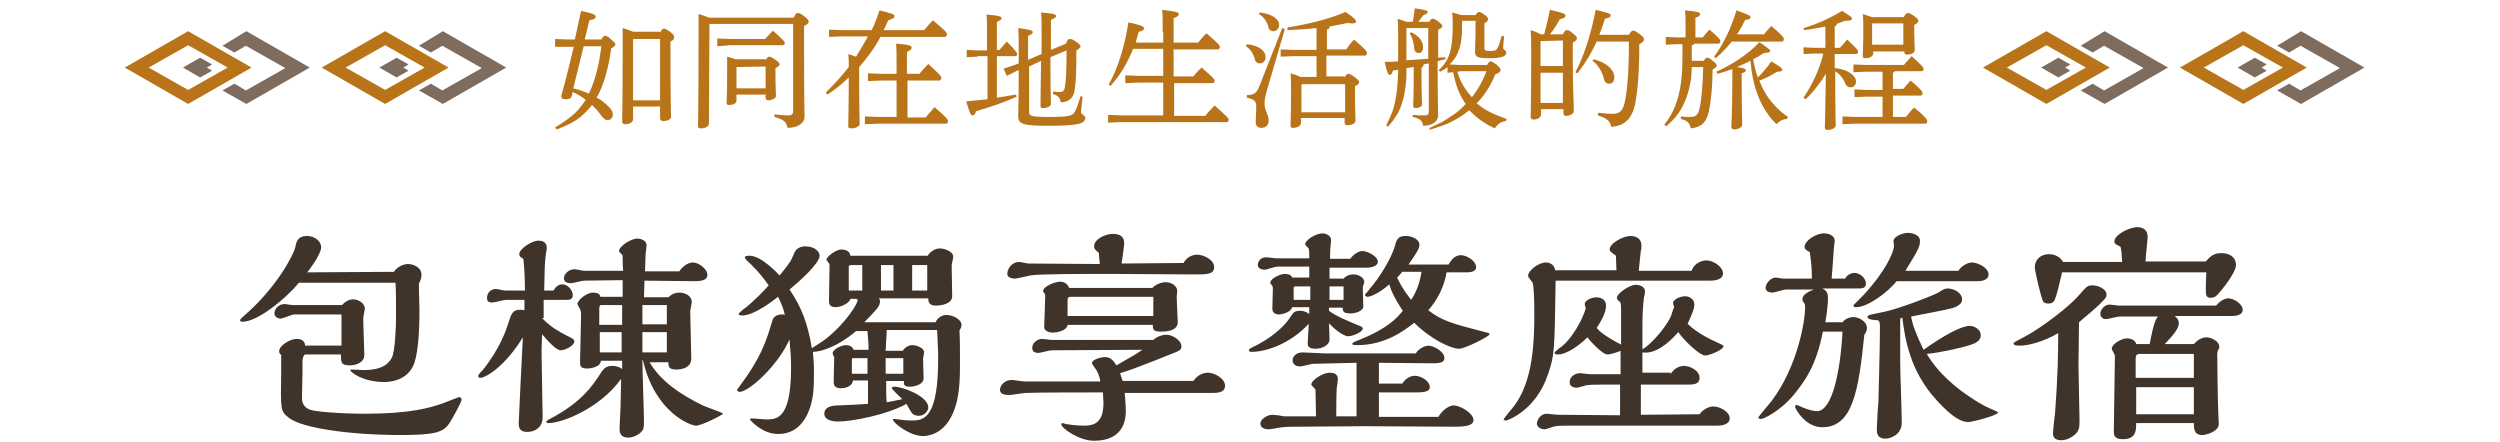 <?xml version="1.0" encoding="UTF-8"?>
<svg id="a" data-name="圖層 1" xmlns="http://www.w3.org/2000/svg" width="481" height="85" viewBox="0 0 481 85">
  <g id="b" data-name="Group 5850">
    <path id="c" data-name="Path 23688" d="M76.3,14.9l-3.3-1.9,3.3-1.9,2.3,1.3-1,.6,1,.6-2.3,1.3Z" fill="#7e6d5e"/>
    <path id="d" data-name="Path 23689" d="M85.2,6l12.2,7-12.2,7-4.6-2.6,2.3-1.3,2.2,1.3,7.6-4.3-7.6-4.3-2.2,1.3-2.3-1.3,4.6-2.8Z" fill="#7e6d5e"/>
    <path id="e" data-name="Path 23690" d="M81.7,13l-7.6-4.3-7.6,4.3,7.6,4.3,7.6-4.3ZM74.1,6l12.2,7-12.2,7-12.2-7,12.2-7Z" fill="#b97419"/>
    <path id="f" data-name="Path 23691" d="M38.5,14.9l-3.3-1.9,3.3-1.9,2.3,1.3-1,.6,1,.6-2.3,1.3Z" fill="#7e6d5e"/>
    <path id="g" data-name="Path 23692" d="M47.4,6l12.2,7-12.2,7-4.6-2.6,2.3-1.3,2.2,1.3,7.6-4.3-7.6-4.3-2.2,1.3-2.3-1.3,4.6-2.8Z" fill="#7e6d5e"/>
    <path id="h" data-name="Path 23693" d="M43.8,13l-7.6-4.3-7.6,4.3,7.6,4.3,7.6-4.3ZM36.2,6l12.2,7-12.2,7-12.2-7,12.2-7Z" fill="#b97419"/>
  </g>
  <g id="i" data-name="Group 5877">
    <path id="j" data-name="Path 23688-2" d="M433.82,14.9l-3.3-1.9,3.3-1.9,2.3,1.3-1,.6,1,.6-2.3,1.3Z" fill="#7e6d5e"/>
    <path id="k" data-name="Path 23689-2" d="M442.72,6l12.2,7-12.2,7-4.6-2.6,2.3-1.3,2.2,1.3,7.6-4.3-7.6-4.3-2.2,1.3-2.3-1.3,4.6-2.8Z" fill="#7e6d5e"/>
    <path id="l" data-name="Path 23690-2" d="M439.22,13l-7.6-4.3-7.6,4.3,7.6,4.3,7.6-4.3ZM431.62,6l12.2,7-12.2,7-12.2-7,12.2-7Z" fill="#b97419"/>
    <path id="m" data-name="Path 23691-2" d="M396.02,14.9l-3.3-1.9,3.3-1.9,2.3,1.3-1,.6,1,.6-2.3,1.3Z" fill="#7e6d5e"/>
    <path id="n" data-name="Path 23692-2" d="M404.92,6l12.2,7-12.2,7-4.6-2.6,2.3-1.3,2.2,1.3,7.6-4.3-7.6-4.3-2.2,1.3-2.3-1.3,4.6-2.8Z" fill="#7e6d5e"/>
    <path id="o" data-name="Path 23693-2" d="M401.32,13l-7.6-4.3-7.6,4.3,7.6,4.3,7.6-4.3ZM393.72,6l12.2,7-12.2,7-12.2-7,12.2-7Z" fill="#b97419"/>
  </g>
  <g>
    <path d="M115.7,7.6c.3-.6.5-.7.7-.7.3,0,.6.1,1.2.7.6.5.8.7.8.9,0,.3-.2.5-.8.8-.5,3.6-1.4,7.1-2.8,9.5.6.3,1.1.6,1.5,1,1.1.9,1.6,1.5,1.6,2.2s-.4,1.1-1,1.1c-.5,0-.9-.4-1.4-1.1-.4-.6-1-1.2-1.6-1.8-.6.8-1.4,1.6-2.2,2.3-1.4,1.1-3,1.8-4.6,2.4l-.3-.4c1.4-.8,2.7-1.7,3.9-2.8.8-.8,1.4-1.6,2-2.5-.8-.6-1.6-1.1-2.5-1.5l-.2.8c-.1.4-.5.6-1.1.6-.8,0-.9-.2-.9-.7.8-2.8,1.6-6.1,2.4-9.4h-3.6v-1.5l2.4.1h1.4c.4-1.8.8-3.6,1.2-5.5,2.5.5,2.8.8,2.8,1.1s-.1.5-1.2.7l-.9,3.7h3.2ZM110.3,17c1,.2,2,.6,3,1,.7-1.4,1.2-3,1.6-4.6.4-1.5.6-3,.8-4.5h-3.4l-2,8.1ZM127,6.3c.3-.6.5-.8.7-.8.3,0,.5.1,1.2.6.8.6.8.8.8,1.1s-.1.5-.7.8v2.3c0,8.8.1,11.2.1,12.2,0,.5-.8.8-1.5.8-.3,0-.6-.2-.6-.5v-2.3h-5.2v2.5c0,.5-.7.9-1.5.9-.4,0-.6-.2-.6-.5,0-.9.1-3.7.1-13.4v-4.6c.7.2,1.3.4,2,.7h5.2v.2ZM127,7.5h-5.1l-.1.1v11.7h5.2V7.5Z" fill="#b97419"/>
    <path d="M136.5,4.6h0l-.1,19.2c0,.5-.7.9-1.5.9-.4,0-.6-.1-.6-.4,0-.8.1-3.8.1-17.1V2.7c1,.3,1.6.5,2,.7h16.3c.4-.8.5-.9.8-.9s.5.1,1.2.6c.8.6.9.9.9,1.1s-.2.5-.9.8v2.8c0,11.9.1,13.5.1,14.6,0,1.4-1.4,2.2-3.3,2.2-.1-1-.6-1.6-2.5-2.1v-.5c.8.1,1.7.2,2.6.2.8,0,1-.2,1-1V4.6h-16.1ZM140.5,7.5h6.7c.5-.5,1-1.1,1.5-1.6,2.2,1.9,2.3,2.2,2.3,2.4s-.2.4-.4.4h-10.1l-2.5.2v-1.5l2.5.1ZM147.3,11.6c.3-.6.5-.7.7-.7s.5.1,1.2.6.8.7.8.9-.2.4-.8.7v1.1c0,2.5.1,3.7.1,4.3,0,.4-.8.8-1.5.8-.3,0-.5-.2-.5-.5v-.6h-5.6v1.2c0,.5-.7.8-1.4.8-.4,0-.5-.1-.5-.4,0-.5.1-1.7.1-5.9v-3c.8.2,1.3.4,1.6.5h5.8v.2ZM141.7,12.9v4.1h5.6v-4.2l-5.6.1h0Z" fill="#b97419"/>
    <path d="M169.4,7.1c-1.1,2.1-2.5,4-4.1,5.8v1.2c0,6.5.1,9,.1,9.8,0,.4-.8.8-1.6.8-.4,0-.6-.1-.6-.4,0-1,.1-3.8.1-9.4-1.2,1.2-2.6,2.3-4.1,3.3l-.3-.4c1.5-1.5,3-3.1,4.4-4.9,0-1,0-1.8-.1-2.5.7.2,1.2.4,1.5.5.8-1.3,1.6-2.6,2.3-3.9h-5l-2.5.1v-1.4l2.5.1h5.7c.6-1.2,1.1-2.5,1.5-3.8,2.6.6,2.9.8,2.9,1.1s-.2.5-1.2.8c-.3.6-.5,1.2-.9,1.9h7.8c.5-.6,1.1-1.3,1.7-1.9,2.5,2.1,2.7,2.4,2.7,2.7s-.2.5-.4.5c0,0-12.4,0-12.4,0ZM172.5,15.5h-3l-2.5.1v-1.5l2.5.1h3v-2.2c0-1.5,0-2.6-.1-3.6,2.7.2,3,.4,3,.8,0,.2-.2.5-.9.8v4.2h2.4c.5-.6,1.1-1.3,1.7-1.9,2.3,2.1,2.5,2.4,2.5,2.7s-.2.5-.4.5h-6.1v7.1h3.5c.5-.6,1-1.2,1.7-2,2.4,2.1,2.6,2.4,2.6,2.7s-.2.5-.4.5h-13.1l-2.5.1v-1.5l2.5.1h3.6v-7Z" fill="#b97419"/>
    <path d="M188.1,10.9l-2.1.1v-1.4l2.1.1h1.8v-2.8c0-2.1,0-3.2-.1-4.1,2.5.2,2.9.4,2.9.7,0,.2-.1.4-.9.7v5.4h.5c.4-.5.9-1,1.4-1.6,1.8,1.8,2,2.2,2,2.4s-.1.4-.3.4h-3.6v8c1.3-.2,2.5-.4,3.7-.6l.1.4c-2.6,1.2-5.4,2.1-7.8,2.8-.2.6-.4.8-.7.8s-.5-.3-1.2-2.7c1.4-.1,2.7-.3,4.1-.4v-8.3h-1.9v.1ZM198,12.8v8.7c0,.8.3,1,3.8,1,3.8,0,4.6-.2,5-1,.4-.7.8-2,1.1-3l.4.1c-.1,1.1-.3,2.5-.3,3s.8.5.8,1.1c0,1.1-1.4,1.5-7.1,1.5-4.9,0-5.8-.3-5.8-1.9,0-.7.1-2.8.1-8.8l-.3.1-2,1-.6-1.4,2.1-.7.8-.3v-2.7c0-2,0-3.1-.1-4.1,2.5.3,2.8.5,2.8.8,0,.2-.2.4-.9.7v4.6l2.6-1.1v-3.8c0-2.1,0-3.3-.1-4.2,2.6.2,2.9.4,2.9.7,0,.2-.2.4-1,.7v5.8l2.9-1.2c.2-.7.5-.9.7-.9.3,0,.5,0,1.2.5.7.5.9.7.9.9,0,.3-.2.4-.8.8,0,4.3-.1,6-.3,7.4-.2,1.8-1.1,2.5-2.7,2.6-.2-1-.5-1.3-1.5-1.6v-.5c.5.1.9.1,1.3.1.6,0,.9-.2,1-1.1.2-1.1.3-2.6.3-6.9l-3.1,1.3c0,6.4.1,8.3.1,9,0,.4-.7.8-1.5.8-.4,0-.5-.1-.5-.4,0-.9,0-2.9.1-8.7l-2.3,1.1Z" fill="#b97419"/>
    <path d="M223.7,6.2c0-2.1,0-3.3-.1-4.3,2.8.3,3.2.5,3.2.8s-.2.5-1,.8v4.7h4.7c.5-.6,1.1-1.3,1.6-1.8,2.4,2,2.6,2.4,2.6,2.6,0,.3-.2.5-.4.5h-8.5v5.2h3.8c.5-.6.9-1.1,1.6-1.7,2.3,2,2.5,2.3,2.5,2.5,0,.3-.2.5-.4.5h-7.4v6.3h6c.5-.7,1.2-1.4,1.8-2,2.5,2.2,2.7,2.5,2.7,2.7,0,.3-.1.5-.4.5h-20.3l-2.5.1v-1.5l2.5.1h8.1v-6.3h-4.8l-2.5.1v-1.5l2.5.1h4.8v-5.2h-5.8c-1,2.6-2.5,5.1-4.3,7.1l-.4-.2c1.7-3,3.1-7.3,3.8-12,2.7.6,3,.8,3,1.2,0,.3-.4.5-1,.6-.2.7-.4,1.4-.6,2.1h5.3v-2h-.1Z" fill="#b97419"/>
    <path d="M239.9,8.5c2.6.3,3.6,1.4,3.6,2.5,0,.7-.5,1.2-1.1,1.2-.5,0-.9-.3-1-.9-.2-.8-.8-1.9-1.7-2.4l.2-.4ZM247.2,5.6l-3.3,11.3c-.5,1.6-.6,2.3-.6,3,0,1.4.8,2.2.8,3.3,0,.8-.5,1.4-1.4,1.4-.7,0-1.1-.4-1.1-1.1s.1-1.7.1-3.1c0-.9-.4-1.3-1.8-1.6v-.5c1.3,0,1.9-.4,2.4-1.7l4.4-11.2.5.2ZM242.4,2.4c2.6.3,3.7,1.4,3.7,2.4,0,.7-.5,1.2-1.1,1.2-.5,0-.9-.3-1-.9-.2-.9-.9-1.9-1.8-2.4l.2-.3ZM258.7,14.9c.3-.6.5-.7.7-.7s.5.1,1.2.6c.8.6.9.8.9,1,0,.3-.2.5-.8.8v1c0,3.3.1,4.7.1,5.6,0,.6-.8.9-1.6.9-.3,0-.5-.2-.5-.5v-.9h-8.4v1c0,.5-.7.9-1.5.9-.4,0-.5-.1-.5-.5,0-.6.1-2.2.1-6.7,0-1.3,0-2.3-.1-3.3.7.2,1.3.4,1.9.7h3.1v-4h-4.4l-2.5.1v-1.4l2.5.1h4.4v-4.2c-1.9.2-3.7.3-5.6.4v-.5c3.6-.6,7.7-1.5,11.2-3,1.9,1.3,2,1.6,2,1.9,0,.2-.2.3-.7.3-.2,0-.5,0-.8-.1-1.1.2-2.4.5-3.6.7,0,.3-.1.5-.5.6v3.8h3.7c.5-.7.9-1.2,1.5-1.9,2.4,2,2.5,2.4,2.5,2.6s-.1.5-.4.5h-7.4v4h3.5v.2ZM258.8,16.2h-8.3l-.1.1v5.3h8.4v-5.4Z" fill="#b97419"/>
    <path d="M271.9,12.9c-.4.1-.9.1-1.3.2v1.4c-.1,2.5-.5,5-1.6,7.2-.6,1-1.2,1.9-2,2.7l-.3-.3c.4-.8.8-1.6,1.1-2.4.6-1.5.8-3,1-4.6.1-1.2.2-2.5.2-3.7-.3.1-.6.1-1,.2-.2.6-.3.8-.6.8s-.5-.3-1-2.5c.8,0,1.7,0,2.6-.1v-5.3c0-1,0-1.9-.1-2.9.6.2,1.1.4,1.7.6h1.2c.2-.8.3-1.7.4-2.6,2.2.3,2.5.5,2.5.7s-.2.4-.8.6c-.4.4-.7.9-1,1.3h2.1c.3-.5.4-.6.6-.6.3,0,.5.1,1.1.5.6.5.8.7.8.9s-.2.5-.8.7v5.4c.5,0,.9-.1,1.4-.1v.4c-.5.1-1,.2-1.5.4,0,7.9.1,9.4.1,10.4,0,1.2-1.2,2-2.9,2-.1-.9-.5-1.4-2-1.7v-.4c.8.1,1.4.1,2.2.1s.9-.2.9-1v-9c-.4.1-.7.1-1,.2,0,.3-.2.5-.4.6v2.3c0,2.7.1,4.2.1,4.8,0,.4-.6.7-1.2.7-.3,0-.5-.1-.5-.4,0-.7.1-2.4.1-5.2v-2.3h-.1ZM270.6,11.6c1.4-.1,2.8-.2,4.2-.3v-5.9h-4.2v6.2ZM271.5,6.2c1.7.8,2.3,1.9,2.3,2.9,0,.7-.3,1.1-.9,1.1-.4,0-.7-.3-.8-.8-.1-1.3-.4-2.3-.9-3l.3-.2ZM275.1,24.6c.9-.4,1.7-.8,2.5-1.2.8-.5,1.5-1,2.3-1.5.8-.6,1.5-1.2,2.1-1.9-1.3-1.8-2-3.9-2.4-6.1l-1.1.1v-1.1c-.4.4-.9.6-1.4.9l-.3-.3c2.1-1.9,2.7-4,2.7-8.6,0-.9,0-1.6-.1-2.5.6.2,1.2.3,1.7.5h2.8c.3-.5.5-.6.7-.6s.4.1,1,.5c.5.4.7.6.7.9s-.2.5-.7.8v4.7c0,.5.2.6,1,.6,1.1,0,1.3-.1,1.6-.7.3-.6.5-1.4.7-2.2l.5.1c-.1.9-.2,1.8-.2,2.2s.6.4.6.9c0,.7-.7,1.1-3.3,1.1-2.4,0-2.7-.3-2.7-1.3,0-.8.1-2.1.1-5.4v-.5h-2.5l-.1.1v1.3c0,2.6-.4,5.1-2.4,7l2.1.1h5.1c.4-.6.5-.7.7-.7s.4.1,1.1.6c.7.6.8.8.8,1.1s-.2.5-1,.8c-.9,2.2-2.1,4.1-3.6,5.6.5.3.9.7,1.4,1,1.4.9,2.8,1.4,4.4,2l-.2.4c-.9.1-1.6.6-2.1,1.4-2-.9-3.6-2.1-4.9-3.5-1.2,1-2.5,1.8-4,2.5-1.2.5-2.4.9-3.7,1.3l.1-.4ZM280.4,13.8c.5,1.8,1.5,3.5,2.8,4.9,1.2-1.5,2.1-3.2,2.8-5h-4.9l-.7.1Z" fill="#b97419"/>
    <path d="M300.7,6.6c.3-.6.5-.8.7-.8.3,0,.5,0,1.2.6.8.6.8.8.8,1s-.2.5-.8.8v2.8c0,6.3.2,8.4.2,10.4,0,.5-.8.9-1.5.9-.3,0-.5-.2-.5-.5v-.8h-4.3v1c0,.5-.6,1-1.4,1-.4,0-.6-.2-.6-.5,0-.7.1-2.5.1-12.3,0-1.6,0-3.1-.1-4.4.7.2,1.4.5,2,.8h.6c.4-1.6.8-3.1,1.1-4.7,2.8.6,3,.8,3,1.1s-.2.5-1.1.7c-.6,1.1-1.2,2.1-1.9,2.9,0,0,2.5,0,2.5,0ZM296.4,7.9v4.8h4.3v-4.9l-4.3.1h0ZM296.4,14v5.8h4.3v-5.8h-4.3ZM313.4,6.7c.4-.7.6-.8.8-.8.3,0,.5.1,1.2.6.8.6.9.8.9,1.1s-.2.5-.9.9c0,5.5-.3,8.6-.7,11-.6,3.3-2,4.7-4.7,4.9-.2-1.1-.9-1.7-2.6-2.2l.1-.5c1,.1,1.9.2,2.7.2,1.4,0,2.1-.5,2.5-2.7s.7-5.6.7-11.2h-6.2c-1,2.2-2.2,4.2-3.7,6.1l-.4-.2c1.6-3,3-7.2,3.9-12,2.6.6,2.9.8,2.9,1,0,.3-.1.5-1.1.7-.3,1-.7,2.1-1.1,3.1,0,0,5.7,0,5.7,0ZM306.6,11.4c2.8.7,4,2.2,4,3.5,0,.8-.4,1.2-1,1.2-.5,0-.9-.3-1-.9-.4-1.5-1.1-2.7-2.2-3.5l.2-.3Z" fill="#b97419"/>
    <path d="M325.5,13c0,.6-.1,1.2-.1,1.8-.3,2.4-1,4.8-2.4,6.9-.7,1-1.5,1.8-2.4,2.6l-.4-.3c2.4-3,3.5-6.7,3.5-12.9v-2.6h-1l-2.2.1v-1.5l2.2.1h1.6v-2.3c0-1.4,0-2-.1-2.9,2.4.2,2.9.4,2.9.7,0,.2-.1.5-.9.7v3.8h1.4c.4-.5.7-.9,1.3-1.5,1.9,1.6,2.1,2,2.1,2.2,0,.3-.2.5-.4.5h-4.6c-.1.2-.3.3-.5.3v3h2.3c.3-.5.5-.6.6-.6.2,0,.5,0,1.1.6.7.5.8.7.8.9,0,.3-.2.4-.8.8,0,3-.3,6.1-.7,8-.5,2.2-1.5,3.1-3.5,3.3-.2-1-.6-1.5-1.9-1.8v-.5c.7.1,1.3.1,1.8.1,1,0,1.5-.3,1.8-1.7.4-1.7.6-4.4.7-7.9h-2.2v.1ZM339.3,6.7c.5-.6,1-1.2,1.5-1.7,2.1,1.8,2.4,2.2,2.4,2.5s-.1.5-.4.5h-9.6c-.9,1.1-1.9,2.2-3.1,3.2l-.3-.3c1.9-2.6,3.3-5.6,4.3-8.9,2.3.8,2.7,1,2.7,1.3s-.2.5-1,.5c-.5,1-1,1.9-1.6,2.8h5.1v.1ZM330.2,13.8c2.8-1.2,6.1-3.3,8.3-5.7,1.9,1.3,2.1,1.5,2.1,1.7s-.4.4-1.2.4c-.6.4-1.3.8-2.1,1.2.2,1.2.5,2.3.9,3.5.9-.9,1.8-1.9,2.6-3.1,1.8,1.1,2.1,1.3,2.1,1.6s-.3.4-1,.4c-1.1.7-2.2,1.3-3.4,1.7.6,1.6,1.5,3.2,2.7,4.5.8,1,1.8,1.8,2.8,2.5l-.2.4c-.8,0-1.4.4-2,1-3-2.9-4.6-7.1-5-12.2-.8.4-1.7.8-2.6,1.2,1.5.2,1.7.4,1.7.6,0,.3-.2.4-.8.6v.9c0,6.4.1,8.4.1,9,0,.5-.8.9-1.5.9-.4,0-.6-.2-.6-.5,0-.7.2-2.5.2-9.5v-1.6c-.9.3-1.8.6-2.8.9l-.3-.4Z" fill="#b97419"/>
    <path d="M353.1,13.1c2.6.3,4,1.5,4,2.6,0,.6-.4,1.1-1,1.1s-.9-.3-1.1-.8c-.4-1-1.1-1.8-1.9-2.3,0,8,.1,9.9.1,10.5,0,.4-.8.8-1.5.8-.4,0-.6-.1-.6-.5,0-.8.1-2.7.2-10.3-1.1,1.8-2.4,3.5-3.9,4.9l-.4-.3c1.7-2.6,3.1-5.4,3.8-8.5h-1.8l-2,.1v-1.3l2,.1h2.2v-4.1c-1.3.3-2.7.5-4.1.7l-.1-.4c2.5-.7,5.3-2,7.4-3.3,1.8,1.1,1.9,1.2,1.9,1.5s-.3.4-1.3.4c-.5.2-1.1.4-1.6.6,0,.2-.2.4-.4.5v4.1h1c.5-.5.9-1,1.4-1.6,1.9,1.8,2.1,2.1,2.1,2.3,0,.3-.2.5-.4.5h-4.1v2.7h.1ZM362.2,18.6h-3.2l-2.2.1v-1.5l2.2.1h3.2v-3.5h-3.2l-2.4.1v-1.5l2.4.1h7.3c.5-.6,1-1.1,1.5-1.7,2,1.8,2.3,2.2,2.3,2.4,0,.3-.1.5-.4.5h-5.1c-.1.1-.2.2-.4.3v3.1h2c.4-.5.9-1.1,1.4-1.6,2.1,1.8,2.3,2.1,2.3,2.4s-.2.5-.4.5h-5.3v4.1h2.5c.5-.6,1-1.3,1.6-1.8,2.2,1.8,2.5,2.3,2.5,2.6s-.1.5-.4.5h-13.4l-2.5.1v-1.5l2.5.1h5.2v-3.9ZM366.3,3.3c.3-.6.5-.8.8-.8.2,0,.5.1,1.2.6s.8.8.8.9c0,.2-.2.5-.8.8v1.3c0,1.3.1,2.7.1,3.5,0,.6-.7.9-1.5.9-.3,0-.5-.1-.5-.4v-.2h-6v.4c0,.5-.6.9-1.5.9-.4,0-.5-.1-.5-.5,0-.7.1-2.4.1-4.7,0-1.5,0-2.3-.1-3.3.6.2,1.2.4,1.8.6,0,0,6.1,0,6.1,0ZM366.3,4.5h-6l-.1.1v4h6v-4.1h.1Z" fill="#b97419"/>
  </g>
  <g>
    <path d="M75.8,52.3c.5-.9,1.8-1.5,2.7-1.5,1,0,2.6.6,2.6,2.1,0,.7-.3,1.3-.5,1.6,0,2.5.1,4,.1,5.3,0,4.5-.3,8-1,10.1-1.1,3-4,3.6-5.8,3.6-4.1,0-6.5-1.9-6.5-2.3q0-.1.5-.1c.2,0,1.8.1,2.1.1,3.9,0,4.9-1.5,5.4-2.4.6-1.2.8-5.8.8-8.1,0-1.5,0-5-.1-6.3h-18.6c-2.8,3.4-8.1,7.5-10.8,7.5-.3,0-.5,0-.5-.3,0-.2.4-.5.7-.8,6.3-5.4,9.6-11.8,9.9-13.2.2-1,.4-2.2,2.3-2.2,1.4,0,2.7,1,2.7,2.2,0,.9-1.4,3.2-2.7,4.8l16.7-.1ZM58.8,68.2c-.4,0-.5.6-.6,1.1v2.3c0,.3-.1,4.8-.1,5,0,.4,0,1.8,1.8,2.3,1.1.3,5.4.7,10.4.7,8.8,0,12.6-1.2,14.9-2,.5-.2,3.1-1.2,3.1-1.2.4,0,.5.3.5.5,0,.5-1.7,3.5-2.2,4.3-1.2,2-2.8,2.5-9.6,2.5-9.4,0-18.9-1.3-21.4-3.3-1.7-1.3-1.6-1.5-1.5-9.1v-3c-.1-.1-.4-.3-.4-.7,0-1.1,2.1-2.4,3.4-2.4,1,0,1.6.5,1.6,1.3h7v-6h-9.1c-.4,0-2.2.8-2.6.8-.5,0-1.2-.3-1.2-1s.6-1.8,2-1.8c.2,0,1.3.2,1.5.2h9.5c.9-1,1.7-1.1,2.2-1.1,1,0,2.2.8,2.2,1.8,0,.2-.3,1.4-.3,1.6v1.2c0,.9.2,5.1.2,6.1,0,1.5-1.7,2-2.8,2-1.7,0-1.7-.6-1.7-2.1h-6.8Z" fill="#3f332a"/>
    <path d="M104.3,61.2c1.7,1.8,3.3,2.6,4.6,3.3,1.4.7,1.6.8,1.6,1.2,0,.8-1.8,1.7-2.6,1.7-.9,0-2.6-1.9-3.6-3.1,0,.9-.1,1.6-.1,3.8,0,1.7.2,10.3.2,12.2,0,1.8-1.3,2.8-3,2.8-1.6,0-1.6-1.1-1.6-1.7,0-.3.7-15,.8-16.5-3.5,5.7-7.2,7.8-8.2,7.8-.2,0-.4-.1-.4-.4,0-.1.6-.9.8-1,3.4-4.2,4.6-7.9,4.9-8.8.7-2.2.9-2.9,2.4-2.9.3,0,.5,0,.8.1v-2h-3.6c-.4,0-2.1.5-2.6.5-.8,0-1-.3-1-.9,0-.9.7-1.7,1.7-1.7.3,0,1.5.3,1.8.3h3.8c0-2.1-.1-4.1-.3-6.1-.6-.3-.8-.6-.8-.9,0-1,2.4-2.6,3.7-2.6,1.6,0,1.6,1.1,1.6,1.5,0,.2-.2,1.1-.2,1.3-.2,1.7-.2,2.2-.3,6.8h1.8c.3-.5.8-1.2,1.7-1.2,1,0,2,1.1,2,2.1,0,.9-.7.9-1.5.9h-4.1v3.5h-.3ZM124.8,69.4c2.2,3.9,6.1,6.5,10.4,8.6.6.3,3.9,1.4,3.9,1.6s-4.1,2.3-5.2,2.3c-1,0-7.9-2.5-10.2-12.6h-.1c0,2.1.3,10.1.3,11.7,0,1.3,0,1.8-1,2.5-.6.4-1.3.7-2,.7-1.7,0-1.7-1.3-1.7-1.7,0-.6.2-3.7.2-4.5l.1-5.1c-4.2,5.8-11.5,8.5-13.9,8.5-.2,0-.5,0-.5-.3,0-.1.8-.6.9-.6,5.8-3.1,7.9-6.1,9.5-8.6.7-1,1-1.5,2.4-1.5.6,0,1.3.2,1.8.6v-1.6h-4.1c0,1.2-1.9,1.5-2.7,1.5-1.3,0-1.3-.6-1.3-1.4,0-.3.2-7.4.2-8.8,0-.6,0-.9-.3-1.4,0,0-.4-.7-.4-.8,0-.7,1.7-2.2,3-2.2.6,0,1.3.1,1.4.8h4.3v-3.2l-7.4.1c-.4,0-2.2.5-2.6.5-.5,0-1.3-.2-1.3-.9,0-.9.9-1.8,2.1-1.8.2,0,1.5.3,1.8.3h7.5c-.1-.9-.1-1.6-.1-2.4,0-.4,0-.6-.1-.7q-.6-.5-.6-.7c0-.9,2.3-2.4,3.5-2.4.4,0,1.8.2,1.8,1.3,0,.1-.1.9-.1,1-.1.6-.1,1-.2,4h6.6c.8-1.2,1.9-1.7,2.6-1.7,1.1,0,2.8,1.2,2.8,2.4s-1.7,1.2-2.7,1.2c-1.3,0-7.9-.1-9.4-.1,0,.5-.1,2.7-.1,3.2h4.7c.9-.9,1.8-.9,2.1-.9,1.1,0,2.4.6,2.4,1.8,0,.3-.3,1.5-.3,1.8,0,.8.2,8.9.2,9.1,0,2.1-2.6,2.1-2.8,2.1-1.5,0-1.6-.5-1.6-1.4h-3.8v-.3ZM119.7,62.4v-3.7h-4.1c-.2,0-.3.4-.3.6v3.2h4.4v-.1ZM119.6,67.8v-3.9h-4.2v3.9h4.2ZM128.3,62.4v-3.7h-4.7v3.7h4.7ZM128.3,67.8v-3.9h-4.7v3.9h4.7Z" fill="#3f332a"/>
    <path d="M170.6,63.9c-.1,1.1-.1,2.2-.2,3.6h3.3c.3-.6,1.1-1.1,1.8-1.1.8,0,2.3.5,2.3,1.4,0,.2-.2,1-.2,1.2,0,.4.1,3.4.1,3.8,0,1.2-1.8,1.6-2.6,1.6-1.2,0-1.2-.4-1.2-1.1h-3.4c0,2.5,0,3.1.1,4.1.5-.1,2.6-.5,3-.6-.3-.3-2-1.9-2-2.1,0-.3.3-.3.5-.3,1.5,0,6.5,1.8,6.5,4,0,.7-.8,1.6-1.8,1.6-.2,0-1,0-1.4-.6-.3-.4-.7-1.2-1-1.7-3.7,2.1-10.5,3.4-13.1,3.4-.4,0-2.7,0-2.7-1.5s1.9-1.6,2.7-1.6c2.8-.1,4.3-.2,5.7-.3v-4.5h-2.9c-.1,1.3-1.8,1.5-2.3,1.5-1.1,0-1.4-.5-1.4-1.2,0-.8.1-4.1.1-4.8-.2-.3-.3-.6-.3-.7,0-.8,1.7-1.6,2.6-1.6.6,0,1.3.3,1.4.9h2.9c0-.9,0-1.5-.2-3.6h-2.2c-3.5,3-6.8,4-8.3,4,.2,2.1.2,2.8.2,3.4,0,1.7,0,2.8-.1,4.1-.1,1.3-.9,8.3-6.8,8.3-3.1,0-5.4-2.7-5.4-2.8,0-.2.2-.2.4-.2.4,0,2.4.2,2.7.2,2,0,4.8,0,4.8-9.9,0-1.9-.1-3.3-.3-5.5-2.3,5.2-7.9,10.1-9.6,10.1-.2,0-.5-.2-.5-.4,0,0,1.5-2.1,1.8-2.5,3.2-4.6,4.1-7.8,5-10.8.2-.9,1.1-1.2,1.9-1.2.2,0,.3,0,.5.1-.2-1.1-.8-2.5-1.3-3.5-.5.4-4.5,3.6-6.9,3.6-.6,0-.7-.2-.7-.3s1.1-1.1,1.5-1.3c1.4-1.2,3-2.7,4.3-4.2-2-2.8-3.3-3.9-3.9-4.5-.1-.1-.7-.6-.7-.9s.8-.3.9-.3c2.3,0,5.4,3.4,5.8,3.8,2.1-2.6,2.2-2.8,2.8-4.3.5-1.2,1.7-1.3,2.1-1.3,2.1,0,2.8,1.2,2.8,1.8,0,1.4-3.6,4.7-5.8,6.5,2.2,3.2,3.5,6.4,4.3,11.3.4-.3,2.4-1.5,2.7-1.8,3.9-3.1,6.1-6.8,6.1-7.4q0-.3-.3-.3h-1.1c-.1.8-1.8,1.6-2.8,1.6-1.3,0-1.3-.7-1.3-1.4,0-1.1.1-5.8.1-6.8,0-.2-.6-.8-.6-.9,0-.6,1.8-2,2.9-2,.1,0,1.6,0,1.7,1.2h14.9c.3-.6,1.3-1.4,2.3-1.4s2.6.6,2.6,1.6c0,.3-.3,1.4-.3,1.6,0,.8.1,5.6.1,6,0,1.4-1.9,1.8-3.2,1.8-1.4,0-1.4-1-1.4-1.4h-9.6c.2.1.3.2.3.5,0,1-.3,1.3-3,4.1h13.7c.3-.7,1.1-1.4,2.1-1.4,1.3,0,2.9.9,2.9,1.9,0,.4-.3,1-.4,1.1.1,1.8.1,3.8.1,5.8,0,3.4,0,7.1-1.4,10.2-1.9,4.3-5.3,4.3-5.7,4.3-2.5,0-5.8-2.5-5.8-3.2,0-.1.2-.1.2-.1.3,0,1.4.2,1.7.2.6.1,1.6.1,2,.1,2.5,0,4.8-1.3,4.8-11.9,0-.8,0-2-.2-5.5h-9.7v.4ZM165.9,51h-2.2c-.2,0-.4.1-.4.3v4.6h2.6v-4.9h0ZM166.9,68.9h-2.7c-.2,0-.3.1-.3.3v2.7h3v-3ZM171.9,51h-2.4v4.9h2.4v-4.9ZM170.4,68.9v3h3.4v-3h-3.4ZM178.4,51h-2.9v4.9h2.9v-4.9Z" fill="#3f332a"/>
    <path d="M229.6,73.3c.8-1.2,2-1.6,2.8-1.6,1.2,0,3.3,1.1,3.3,2.5,0,1.2-1.1,1.4-2.4,1.4h-16.9c0,.4.2,2,.2,3.5,0,1,0,5.7-6.1,5.7-3,0-6.3-2.5-6.3-3.1,0-.3.2-.3.3-.3.6.3,3,.5,4,.5,1.7,0,3.8-.3,3.8-4.3,0-.3,0-.5-.1-2.1-2.3,0-13.2,0-14.8.1-.5,0-2.7.4-3.2.4-.8,0-1.8-.1-1.8-1,0-1,1.1-1.9,2.2-1.9.4,0,2.2.3,2.6.3h14.5c-.1-1-.6-2.1-1.1-2.7-.1-.1-.5-.7-.5-.8,0-.8,1.9-1.2,2.4-1.2.9,0,1.5.3,2.3,1.6,1.7-1,3.9-2.2,5-3l-17.5.1c-.4,0-2.1.5-2.5.5-.8,0-1.2-.3-1.2-1,0-.9,1-1.7,1.9-1.7.2,0,1.5.2,1.7.2h19.7c.8-.7,1.8-1,2.5-1,1.2,0,2.9,1.1,2.9,2.2,0,.8-.1.8-3.2,2-.9.4-5.1,2-5.9,2.3-1.1.4-1.8.6-2.7.9.2.6.3.9.5,1.5h13.6ZM227.7,50.6c.6-1.1,1.7-1.6,2.6-1.6,1.2,0,3.3.9,3.3,2.4,0,1.4-1.4,1.4-3.8,1.4-2.6,0-13.9-.1-16.2-.1-4.9,0-14,0-15.4.3-.5.1-2.5.6-2.9.6-.1,0-1.5,0-1.5-.9s.8-2.3,2.3-2.3c.3,0,1.5.3,1.7.3.5,0,12.1.1,13.8.1,0-.3-.2-1.9-.2-2.2-.3-.2-.9-.6-.9-1.2,0-1.4,2.2-2.4,3.6-2.4.5,0,2.2,0,2.2,1.8,0,.4-.4,3.3-.5,3.9l11.9-.1ZM205.4,62.5c-.1,1.2-2.3,1.5-2.8,1.5,0,0-1.7,0-1.7-1.1,0-.7.2-4.9.2-5.8,0-.3,0-.4-.1-.6-.2-.3-.3-.3-.3-.5,0-.9,2.3-1.8,3.2-1.8s1.5.4,1.8,1.2h16c1-1,2.2-1.1,2.6-1.1,1.1,0,2.2.7,2.2,1.7,0,.2-.1,1-.1,1.2,0,.8.2,4.2.2,4.8,0,1.8-2.6,1.8-3.2,1.8-1.4,0-1.6-.3-1.6-1.3,0,0-16.4,0-16.4,0ZM221.9,57.1h-15.9c-.4,0-.6.2-.6.6v3.1h16.5v-3.7Z" fill="#3f332a"/>
    <path d="M259.8,49.8c.5-.8,1.6-1.5,2.3-1.5,1,0,3,1,3,2.1,0,.6-.8,1-1.8,1.1h-7.5v2.1h2.7c.3-.3.8-.8,1.9-.8,1,0,2.1.6,2.1,1.5,0,.1-.3.8-.3,1,0,.5.1,3,.1,3.6,0,1-1.6,1.4-2.4,1.4-1.4,0-1.5-.3-1.6-1.1h-2.6v.6c1.3,1,3.5,1.9,5.4,2.7.9.3,1.1.5,1.1.7,0,.7-2,1.5-2.8,1.5-.6,0-2-.7-3.7-2.5,0,.5.1,2.6.1,3.1,0,1.2-1.6,1.8-2.7,1.8-1.5,0-1.5-.7-1.5-1.1,0-.6.2-3.1.2-3.7-3.6,3.9-8.3,5.4-11,5.4-.4,0-.5-.1-.5-.3,0-.3.1-.3,1.5-1,2.5-1.3,5.1-3.3,6.4-5.3.7-1.1.9-1.3,2-1.3.6,0,1.1.2,1.7.6v-1.3h-3.3c-.1.9-1.9,1.4-2.5,1.4-.2,0-1.3,0-1.3-1.1,0-.4.1-3.3.1-4q0-.3-.2-.5c-.1-.1-.3-.4-.3-.5,0-.8,1.9-1.7,2.8-1.7.6,0,1.3.2,1.4.7h3.3v-2.1h-6.2c-.4,0-2,.6-2.4.6-.2,0-1.3-.1-1.3-.9,0-.6.4-1.5,1.7-1.5.2,0,1.5.2,1.8.2h6.4v-.4c0-.3,0-1.2-.1-1.4,0-.2-.7-.7-.7-.9,0-.8,2.1-2.1,3.3-2.1.7,0,1.7.4,1.7,1.3,0,.1-.1.9-.1,1.1-.1.9-.1,1.8-.1,2.5,0,0,3.9,0,3.9,0ZM276.8,80.1c.9-1.4,2.1-2.1,2.9-2.1,1.2,0,3.8,1.5,3.8,2.8s-2.2,1.3-4.2,1.3c-2.4,0-13.9-.1-16.5-.1-1.9,0-11.3.1-13.4.1-.6,0-1.8,0-2.6.1-.4,0-2.3.4-2.7.4-.8,0-1.6-.3-1.6-1.1,0-.9,1.4-1.7,2.3-1.7.3,0,1.9.2,2.3.3h6.1c0-.7-.1-4.3-.1-5.1,0-.2-.8-.8-.8-1,0-.9,2.3-2.3,3.5-2.3,1.3,0,1.6.6,1.6,1.2,0,.2-.1,1.3-.2,1.6-.1,1.6-.1,3.5-.1,5.6h3.9v-10.3l-8.4.2c-.3,0-2,.5-2.4.5-.9,0-1.5-.4-1.5-1.2,0-.7.7-1.5,1.9-1.5.6,0,3.7.2,4.4.2h17.4c.5-.9,1.8-1.5,2.4-1.5,1,0,3.1,1.1,3.1,2.4,0,1-1.3,1-2.4,1-1.5,0-8.6-.1-10.2-.1v4h4.5c.7-1.1,1.7-1.5,2.4-1.5,1.2,0,2.9,1,2.9,2.2,0,.9-1.3,1-2.5,1h-7.3v4.7h11.5v-.1ZM252.1,57.7v-2.6h-2.9c-.2,0-.3.1-.3.3v2.3h3.2ZM258.5,57.7v-2.6h-2.7v2.6h2.7ZM278.3,52.5c-.4,2.5-1.7,5.2-3.5,7.2,2.8,2.1,4.4,2.5,11.3,4.3.1,0,.5.1.5.3,0,.4-4.7,2.8-5.9,2.8-1.5,0-5.4-1.8-8.6-5-1.8,1.4-5.5,4.3-10.9,4.3-.7,0-1,0-1-.3,0-.2.6-.4.8-.5,6.2-2.4,7.9-4.6,8.9-5.8-1.8-2.7-2.4-4.3-2.6-5.1-1.3,1.2-3.3,2.4-4.2,2.4-.3,0-.5-.2-.5-.4,0,0,.9-1,.9-1.1,1.9-2.1,4.1-5.8,4.8-8,.4-1.5.6-2.2,2.2-2.2,1.1,0,2.6.6,2.6,1.7,0,.8-.8,1.9-2.1,3.8h7.7c.9-1.6,1.8-1.8,2.4-1.8,1.1,0,2.9,1.1,2.9,2.3,0,1-1.4,1-1.9,1h-3.8v.1ZM269.7,52.4c-.1.2-.6.7-.9,1,.6,1.2,1,2.1,2.7,4.3.9-1.4,1.6-2.9,2-5.4h-3.8v.1Z" fill="#3f332a"/>
    <path d="M325.5,52c.5-1.4,2-1.9,2.8-1.9,1.3,0,3.2,1.2,3.2,2.5,0,1.2-1.5,1.4-2.5,1.4h-29.7c-.2,13.6-.2,14.4-1.5,18.1-2.3,6.9-7.8,8.8-8,8.8-.1,0-.5,0-.5-.2s1.8-2.3,2.1-2.7c3.6-4.9,3.8-12.4,3.8-17.5,0-3-.1-5.3-.3-6,0-.2-.9-1.1-.9-1.4,0-1.1,2.1-2.6,3.4-2.6,1,0,1.7.6,1.8,1.5h11.8l-.1-2.8c-1.1-.8-1.2-.9-1.2-1.2,0-1.2,2.6-2.6,4-2.6.2,0,2.1,0,2.1,1.8v.6c-.2.7-.4,3.5-.5,4.3h10.2v-.1ZM321.4,72c.6-1,1.6-1.6,2.6-1.6,1.2,0,3,.9,3,2.3,0,1.2-1.1,1.3-2.2,1.3h-9.1v5.8c3.1,0,10-.1,11.3-.1.7-1,1.9-1.5,2.6-1.5,1.3,0,3.2,1,3.2,2.3,0,1.2-1.6,1.4-2.3,1.4h-29.1c-.9,0-1.5,0-2.1.1-.3,0-1.8.6-2.1.6-.7,0-1.5-.4-1.5-1.1s.7-1.9,1.9-1.9c.1,0,1.8.2,2.1.2.9,0,10.4.1,12,.1v-5.9h-3.2c-.8,0-2.5,0-3.1.1-.3,0-1.7.5-2,.5-.9,0-1.4-.4-1.4-1.1,0-1,1-1.7,2-1.7.2,0,1.6.2,1.9.2h5.9v-4.5c-.4.2-1.9.7-2.5.7-1.1,0-3.5-2.8-3.9-3.3-1.2,1.3-3.9,3.3-5.6,3.3-.2,0-.7,0-.7-.3s1.5-1.3,1.7-1.5c2.8-2.6,4.3-6.8,4.3-7.1,0-.1-.2-.6-.2-.8,0-.7,1.3-1.3,2.3-1.3.4,0,1.8.2,1.8,1.6s-1,3.1-1.8,4.3c.4.5,1.4,1.5,4.7,3.2v-6.6q0-1.4-.2-1.6c-.5-.4-.6-.5-.6-.8,0-.9,2.5-2.5,3.6-2.5.3,0,1.8.1,1.8,1.3,0,.2-.1.9-.2,1.1-.2,1.8-.3,2.9-.3,6.3v3.7c1.5-.7,5.2-4.9,5.7-7,0-.2.4-1,.4-1.1s-.2-.6-.2-.8c0-.7,1.4-1.3,2.3-1.3s1.8.6,1.8,1.6-1,3-1.3,3.7c1.8,1.8,4.6,3.1,5.5,3.5,1.2.6,1.4.6,1.4.8,0,.7-2.7,1.8-3.5,1.8-1.1,0-4.1-2.9-5.2-4.5-1.9,2.2-4.5,4.3-6.9,3.9v3.9h5.4v.3Z" fill="#3f332a"/>
    <path d="M350.7,63.9c-1.3,6.6-3.5,9.4-5.2,11.6-2.9,3.7-6.3,5.1-6.6,5.1-.2,0-.6,0-.6-.3,0-.1,2.2-2.7,2.6-3.2,5.2-7,6.4-15.8,6.4-17.8,0-.7,0-.8-.4-1.3-.1-.1-.1-.3-.1-.5,0-.9,1.4-1.5,2.2-1.8h-5.4c-.4,0-2.2.6-2.6.6-.5,0-1.3-.2-1.3-.9,0-.8.9-2,2-2,.2,0,1.1.2,1.4.2h5.5c0-1.9-.1-3.1-.4-5.1-.4-.2-1-.5-1-1,0-1.2,2.2-2.6,3.7-2.6.4,0,2.1.1,2.1,1.5,0,.1-.1.6-.1.8-.1.5-.3,4.5-.5,6.4h2.6c.4-.8,1.3-1.1,1.8-1.1,1,0,2.2,1,2.2,2s-.7,1-1.6,1h-6.8c1.1.5,1.1,1.3,1.1,1.8,0,1.9-.4,4-.5,4.7h3.3c.6-.8,1.6-1,2.1-1,1.1,0,2.6.9,2.6,2.1,0,.3-.1.8-.5,1.3-1.1,10.7-2.2,17.8-8.1,17.8-2.5,0-4.4-2.1-5.2-3.8v-.1c0-.3.1-.4.3-.4,0,0,1.2.5,1.4.6.8.3,1.7.6,2.5.6,2.9,0,4.5-7.6,4.9-15.3h-3.8v.1ZM376.8,52.1c.5-.9,1.8-1.6,2.6-1.6,1.1,0,3.2,1,3.2,2.3,0,1-1.1,1.3-2.1,1.3h-15.6c-1.8,2.3-5.7,5-7.7,5-.2,0-.6,0-.6-.3,0-.2.3-.3,2-2.1,4.1-4.4,5.8-8.2,5.8-9.4,0-.1-.1-.8-.1-.9,0-.9,1.8-1.6,2.8-1.6s2.3.5,2.3,1.5c0,1.2-.3,1.7-2.8,5.8,0,0,10.2,0,10.2,0ZM365.6,61.3v8.5c0,1.6.3,9.7.3,11.5,0,2.5-2.4,3.1-3.1,3.1-1.7,0-1.7-1.2-1.7-1.8,0-.7.2-4.3.3-5.1,0-.5.3-10.4.3-14.1,0-1.2,0-1.8-.6-1.8-.4,0-1.8-.1-1.8-.6,0-.4.3-.4,3.2-1,2.9-.6,9.6-3.2,10.4-3.7,1-.6,1.2-.8,1.8-.8,1.2,0,2.8.8,2.8,2.1,0,.5-.2.9-1.1,1.4-.9.4-2,.6-8.7,1.9.3,1.7.9,3.3,2.4,6.4,3.8-2.7,7.2-4.6,8.9-4.6.9,0,2.1.7,2.1,1.8,0,1-.9,1.5-1.8,1.8-1.4.5-5.7,1.5-8.6,1.8,1,1.6,2.6,4,6.5,7,1.5,1.1,3.8,2.7,5.7,3.5,1.3.6,1.5.6,1.5.8,0,.5-4.9,1.8-5.7,1.8-1.2,0-2.9-.7-6-4.1-5.4-5.8-6.2-12.3-6.7-16l-.4.2Z" fill="#3f332a"/>
    <path d="M388.7,66.5c-.3,0-1.3,0-1.3-.4,0-.2.2-.3,2.3-1.4,3-1.6,8.3-5.6,10.2-7.8,1.6-1.8,1.7-2,2.7-2,1.1,0,2.7.7,2.7,1.8,0,.4-.1.6-1,1.5-.6.7-3.7,3.3-4.3,3.8,0,1.3-.1,7.1-.1,8.2,0,1.7.2,9.2.2,10.7,0,1.3,0,2.2-1.4,3.1-.7.5-1.5.7-2.1.7-1.6,0-1.6-1-1.6-1.3,0-.6.3-3.4.4-4,.5-6.8.6-11.1.6-15.3-3.1,1.8-6,2.4-7.3,2.4ZM396.7,52.6c-.7,3-.9,3.8-1.3,4.9-.2.6-.6.9-1.3.9s-1-.2-1.2-.9c-.3-.8-1.4-5.3-1.4-6.1,0-1.4,1.1-2.5,2.7-2.5,1.2,0,2.3.6,2.7,1.5h11.4c-.1-1.5-.1-1.9-.3-2.9-.1-.1-.8-.4-.9-.5-.2-.2-.3-.3-.3-.5,0-1.4,3-2.8,4.4-2.8.9,0,2,.4,2,1.8,0,.8-.4,4.1-.4,4.8h11.6c1.2-1.5,2.2-1.6,3-1.6,1.5,0,2.8.7,2.8,2.3,0,1.5-2.9,5-3.3,5.4-.2.3-.7.9-1.6.9s-.9-.7-.9-1.5c0-.4,0-1.9.1-3.4h-27.8v.2ZM418.5,60.9c.7.5.7,1.1.7,1.3,0,1.2-1.5,2.7-2.7,4h5.6c.8-.9,1.7-1.3,2.4-1.3,1,0,2.5.8,2.5,1.8,0,.2,0,.3-.2.6q-.2.3-.2,1c0,1,.1,9.2.2,11.1,0,.4.1,2,.1,2.2,0,1.3-2.2,2.1-3.2,2.1-1.6,0-1.6-1.3-1.6-2.3h-11.1c0,1.6-.1,3.1-2.6,3.1-1.7,0-1.7-.9-1.7-1.5,0-2.2.2-11.8.2-13.8v-.8c0-.2-.6-1.1-.6-1.3,0-.9,1.9-2,2.9-2,.3,0,1.6.1,1.8,1.1h2.6c.8-4.3,1.2-4.8,1.6-5.3h-7.4c-.4,0-2.2.5-2.6.5-.7,0-1.1-.5-1.1-1,0-.7.7-1.8,1.8-1.8.3,0,1.6.2,1.8.2h18.7c.6-.8,1.6-1.4,2.3-1.4,1.1,0,2.8,1.1,2.8,2.2,0,1-1.2,1.2-2.1,1.2h-10.9v.1ZM422.1,68.1h-10.5c-.7,0-.7.6-.7,1v3.6h11.2v-4.6ZM411,74.5v5.2h11.1v-5.2h-11.1Z" fill="#3f332a"/>
  </g>
</svg>